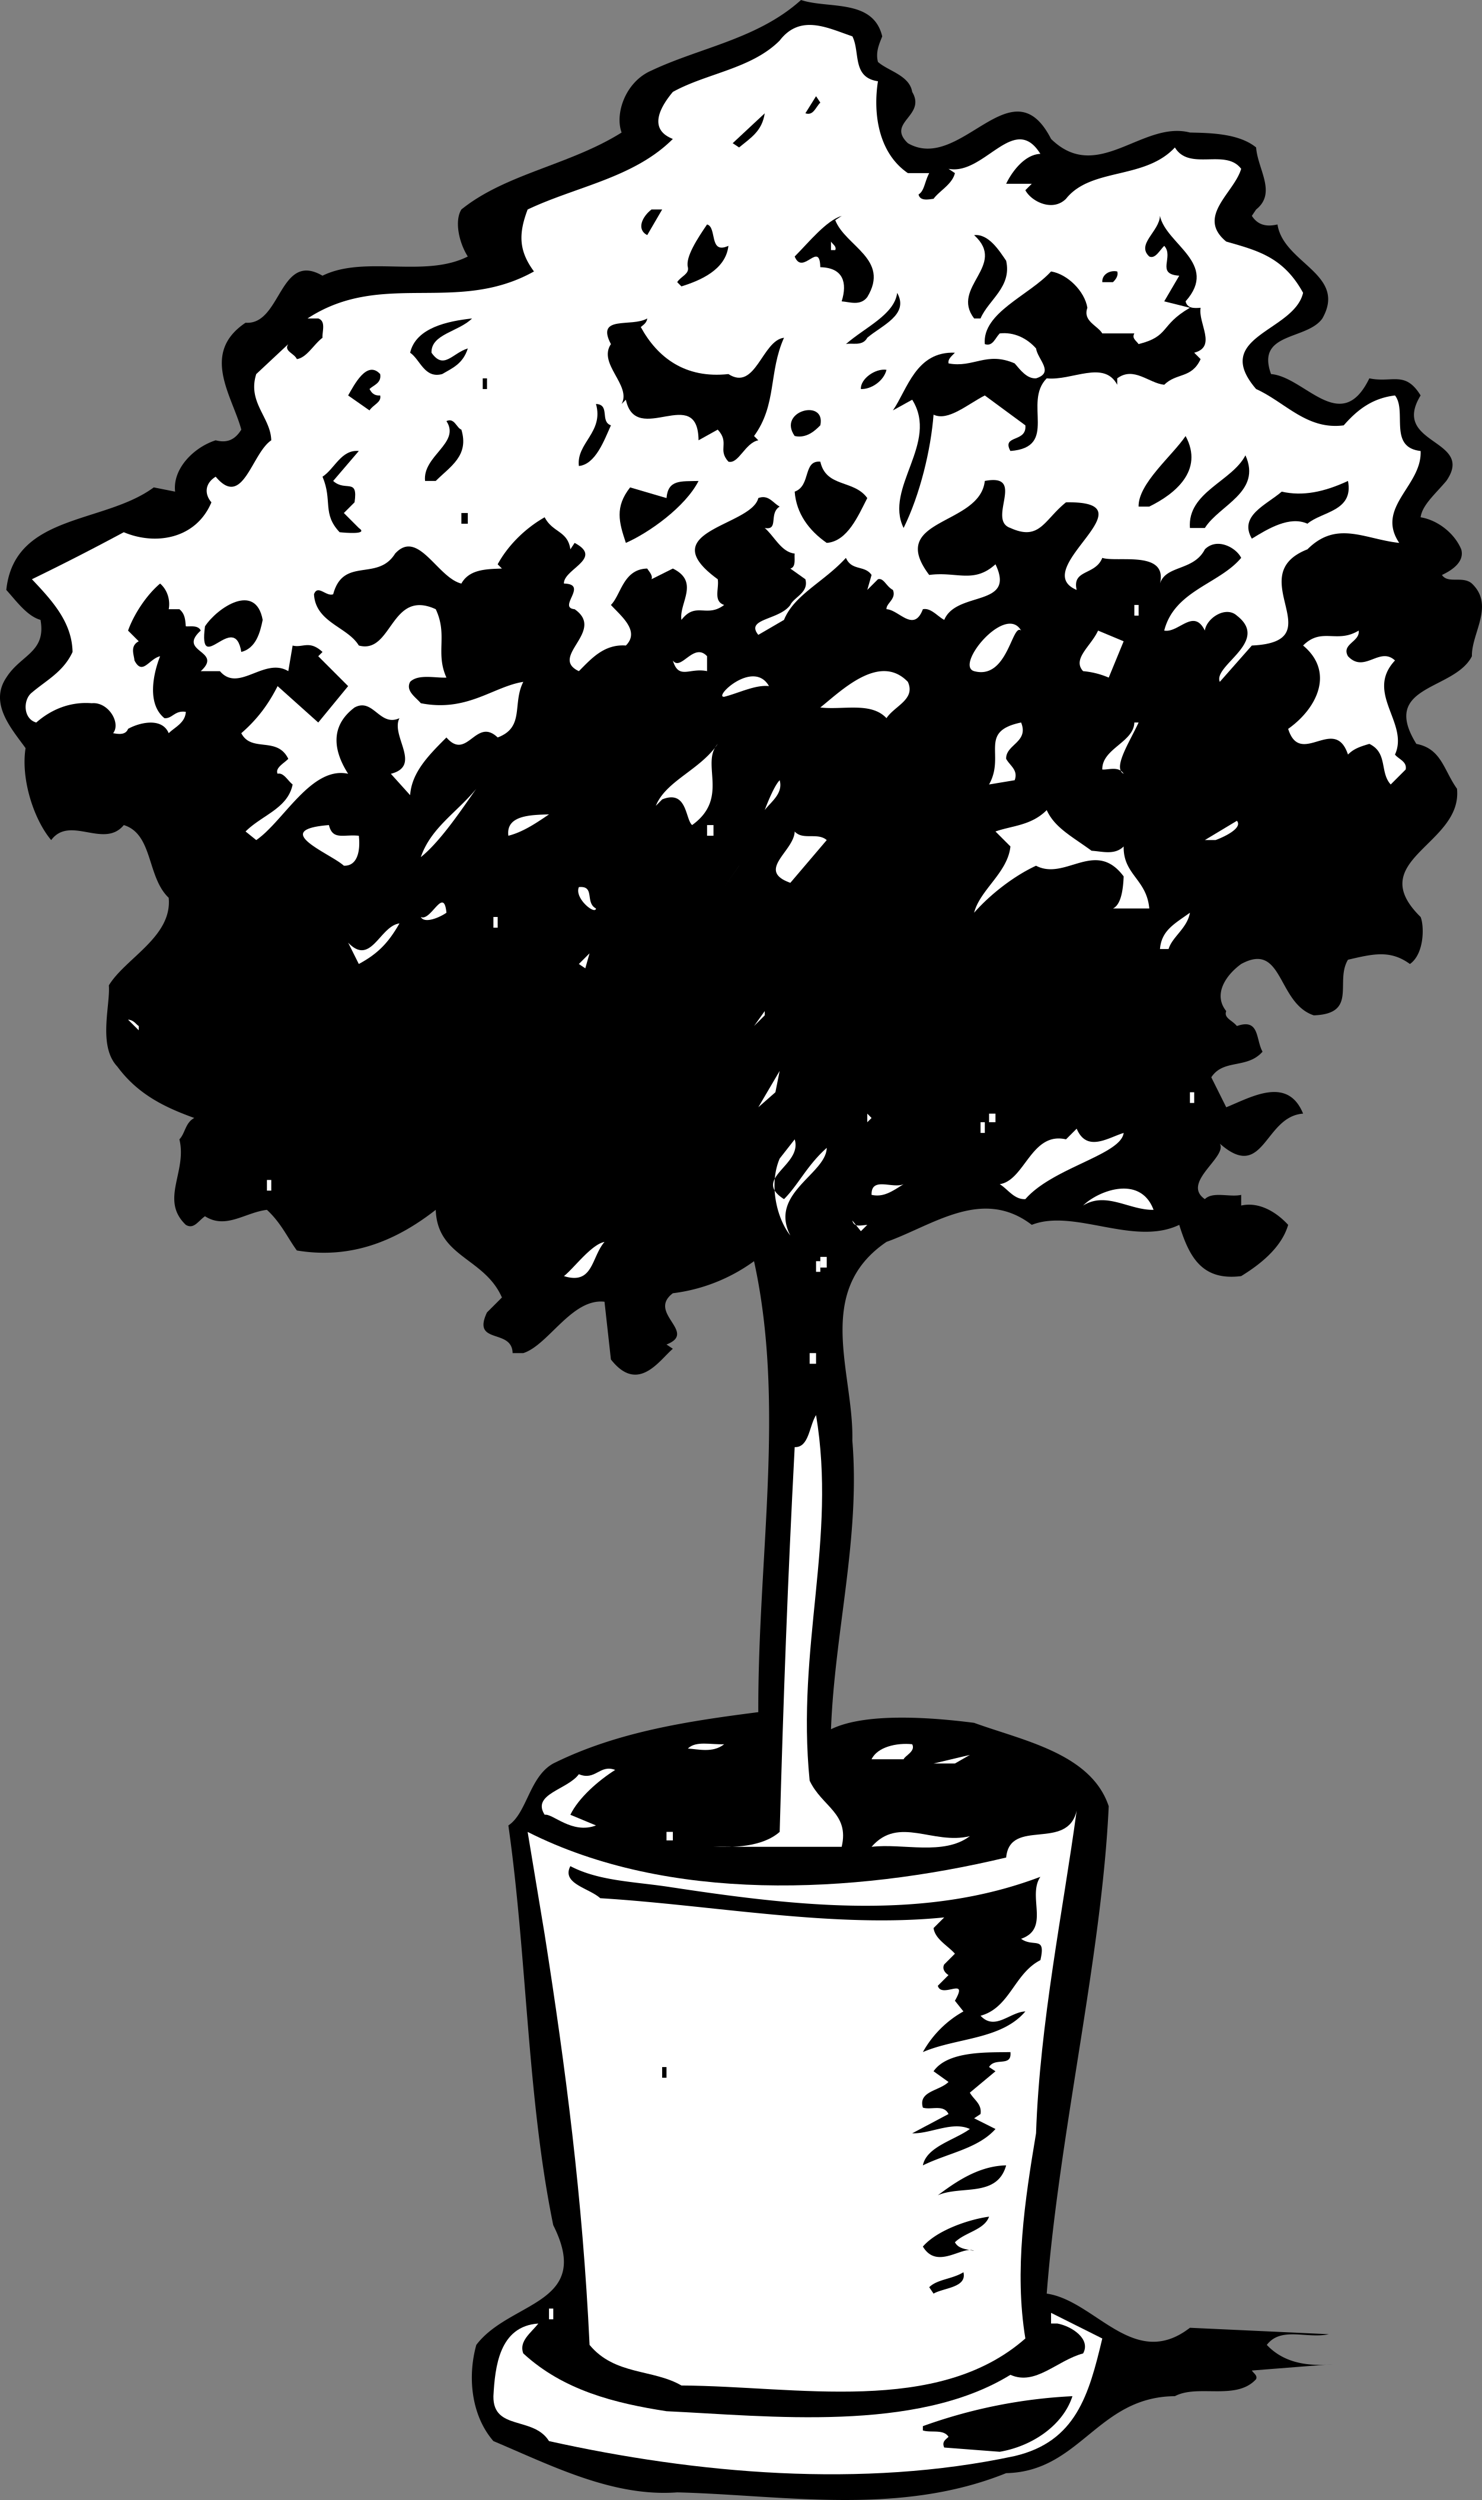 <svg xmlns="http://www.w3.org/2000/svg" width="69.368" height="116.955"><rect width="100%" height="100%" fill="#808080" stroke="none"/><path d="M41.295 1.7c-.125.323-.325.726-.2 1.198.477.426 1.477.625 1.602 1.403.672 1.125-1.227 1.422-.203 2.398 2.476 1.426 4.875-3.773 6.703-.199 2.172 2.125 4.273-.875 6.5-.3.875.023 2.273.023 3.098.698.074 1.028.976 2.125 0 2.903l-.2.297c.274.425.676.527 1.2.402.277 1.824 3.277 2.324 2.101 4.398-.726 1.028-3.125.625-2.402 2.602 1.578.125 3.277 2.926 4.601.2 1.075.226 1.676-.376 2.399.8-1.422 2.324 2.578 2.023 1.203 4-.527.625-1.125 1.125-1.203 1.7.777.124 1.578.726 1.902 1.5.176.624-.527 1.023-.902 1.198.277.426.976.028 1.402.403 1.074 1.023-.027 2.324 0 3.398-.824 1.625-4.324 1.324-2.601 4.102 1.175.222 1.277 1.222 1.902 2.097.273 2.625-4.426 3.325-1.703 6 .176.426.176 1.727-.5 2.2-.922-.672-1.723-.473-2.899-.2-.625 1.028.477 2.528-1.601 2.602-1.723-.574-1.422-3.477-3.399-2.402-.726.527-1.324 1.425-.699 2.203-.125.324.274.422.5.699 1.074-.375.875.625 1.2 1.2-.727.823-1.825.323-2.399 1.198l.7 1.403c1.175-.477 2.874-1.477 3.597.297-1.824.125-1.824 3.226-3.899 1.402.375.625-1.824 1.824-.699 2.598.375-.375 1.176-.075 1.7-.2v.5c.773-.175 1.574.227 2.199.903-.325 1.125-1.426 1.922-2.2 2.398-1.824.227-2.425-.875-2.898-2.398-2.125 1.023-4.926-.778-6.902 0-2.325-1.778-4.625.023-6.801.797-3.422 2.328-1.524 6.125-1.598 9.3.375 4.528-.824 8.926-1 13.5 1.574-.773 4.574-.574 6.7-.3 2.273.828 5.476 1.425 6.3 3.902-.324 7.023-2.324 15.324-2.902 22.8 2.277.325 4.078 3.626 6.703 1.598l6.5.301c-1.027.227-2.227-.375-2.902.5.777.824 1.875 1.024 3.101.899l-3.8.3c.074.125.273.227.199.403-.926 1.023-2.723.222-3.801.797-3.625.027-4.422 3.527-7.899 3.601-5.023 2.024-10.425 1.024-15.398.899-3.027.226-5.926-1.274-8.602-2.399-1.023-1.176-1.226-2.976-.8-4.5 1.574-2.074 5.476-1.875 3.601-5.601-1.226-5.973-1.226-12.575-2.101-18.7.875-.574.976-2.273 2.101-2.898 2.973-1.477 6.274-1.977 9.598-2.402-.024-7.274 1.277-14.375-.2-21.098a8.139 8.139 0 0 1-3.8 1.5c-1.223.926 1.176 1.824-.297 2.398l.297.2c-.625.527-1.625 2.125-2.899.5l-.3-2.7c-1.524-.175-2.625 2.028-3.801 2.403h-.5c-.024-1.176-1.922-.375-1.2-1.903l.7-.699c-.824-1.875-3.024-1.875-3.098-4.101-1.824 1.425-3.926 2.328-6.5 1.902-.426-.574-.726-1.277-1.402-1.902-1.024.125-1.922.925-2.899.3-.324.227-.523.625-.898.403-1.227-1.176.074-2.477-.3-4 .273-.278.273-.778.698-1-1.324-.477-2.625-1.078-3.601-2.403-.922-.972-.324-2.875-.399-3.8.774-1.274 2.977-2.274 2.801-4.098-1.027-.977-.726-2.977-2.101-3.402-.926 1.125-2.524-.473-3.399.703C1.572 38.324.97 36.426 1.197 35c-.625-.875-1.727-2.074-.902-3.3.675-1.075 1.875-1.177 1.601-2.7-.625-.176-1.125-.875-1.601-1.402.375-3.575 4.574-3.075 6.902-4.797l1 .199c-.125-1.074.875-2.074 1.898-2.402.477.125.875.027 1.2-.5-.426-1.575-1.926-3.575.199-5 1.676.125 1.578-3.375 3.601-2.2 1.977-.972 4.774.125 6.801-.898-.426-.676-.625-1.676-.3-2.2 2.074-1.675 5.074-2.077 7.5-3.6-.325-.876.175-2.376 1.398-2.9 2.277-1.077 4.976-1.476 7-3.3 1.277.426 3.375-.074 3.8 1.7"/><path fill="#fff" d="M41.095 3.8c-.226 1.423-.023 3.325 1.399 4.298h1c-.223.425-.223.828-.5 1 .078.328.476.226.703.203.273-.375.875-.676 1-1.203l-.3-.2c1.675.325 3.073-2.675 4.3-.699-.727.024-1.328.824-1.602 1.399h1.2l-.301.3c.277.528 1.277 1.028 1.902.403 1.176-1.477 3.676-.875 5.098-2.403.676 1.125 2.375.028 3.101 1-.324 1.125-2.125 2.227-.699 3.403 1.473.422 2.676.722 3.598 2.398-.422 1.824-4.324 2.024-2.2 4.5 1.376.625 2.376 1.926 4.102 1.7.676-.774 1.375-1.274 2.399-1.399.574.723-.325 2.426 1.199 2.598.078 1.625-2.125 2.625-1 4.3-1.625-.175-2.922-1.074-4.297.301-3.125 1.227 1.273 4.324-2.602 4.5l-1.5 1.7c-.324-.774 2.375-1.876.801-3.098-.527-.477-1.426.125-1.5.699-.527-1.074-1.226.125-1.902 0 .476-1.875 2.578-2.176 3.601-3.402-.226-.473-1.125-.973-1.699-.399-.527 1.024-1.824.727-2.101 1.602.375-1.578-2.024-.977-2.7-1.203-.324.828-1.425.527-1.199 1.5-2.324-.973 3.676-4.172-.5-4.098-1.027.824-1.226 1.824-2.601 1.2-1.125-.376.777-2.575-1.2-2.2-.226 2.125-4.625 1.723-2.601 4.398 1.277-.175 2.078.426 3.101-.5.977 2.028-1.824 1.227-2.398 2.602-.328-.176-.625-.574-1-.5-.426 1.125-1.125.023-1.703 0-.024-.277.476-.477.3-.902-.324-.172-.425-.575-.699-.5l-.5.5.2-.7c-.325-.472-.926-.175-1.2-.8-1.023 1.125-2.425 1.726-2.898 2.902l-1.203.7c-.625-.774.976-.677 1.5-1.4.176-.374.875-.577.703-1.202l-.703-.5c.277-.075.176-.473.203-.7-.625-.074-.926-.773-1.402-1.199.675.125.175-.676.699-1-.324-.176-.524-.574-1-.398-.324 1.324-5.024 1.523-1.899 3.797.075.425-.226 1.027.301 1.203-.824.625-1.324-.176-2 .699-.125-.777.875-1.777-.402-2.402l-1 .5c.078-.172-.125-.375-.2-.5-1.124.027-1.222 1.226-1.699 1.703.477.523 1.375 1.222.7 1.898-1.024-.074-1.625.625-2.2 1.2-1.425-.676 1.274-1.876-.199-2.899-.824-.074.676-1.176-.5-1.2-.027-.675 1.875-1.175.5-1.902l-.199.301c-.125-.875-.828-.773-1.203-1.5-.922.524-1.723 1.324-2.2 2.2l.2.199c-.723.027-1.524.027-1.899.703-1.125-.278-2.023-2.578-3.101-1.403-.824 1.325-2.422.125-2.899 1.903-.324.125-.726-.477-.898 0 .074 1.324 1.574 1.523 2.098 2.398 1.574.426 1.476-2.676 3.601-1.699.574 1.223-.027 2.023.5 3.2-.527.023-1.324-.177-1.699.198-.227.426.273.727.5 1 2.172.426 3.375-.773 4.797-1-.524 1.028.078 2.125-1.2 2.602-1.023-.977-1.425 1.125-2.398 0-.824.824-1.625 1.625-1.699 2.7l-.902-1c1.476-.376-.024-1.774.402-2.602-.926.425-1.227-.973-2.102-.5-1.226.925-.925 2.125-.3 3.101-1.723-.375-3.024 2.227-4.301 3.102l-.5-.403c.777-.773 1.976-1.074 2.203-2.199-.227-.176-.426-.574-.703-.5-.125-.273.277-.476.5-.699-.524-1.074-1.723-.277-2.2-1.2.778-.675 1.278-1.374 1.7-2.202l1.902 1.703 1.399-1.703-1.399-1.399.2-.199c-.626-.574-.926-.176-1.399-.3l-.203 1.198c-1.125-.675-2.324 1.028-3.2 0h-.898c1.074-.972-1.125-.875 0-1.898-.125-.277-.527-.176-.699-.2-.027-.277-.027-.577-.3-.8h-.5c.073-.375-.028-.875-.403-1.2-.625.524-1.223 1.423-1.5 2.2l.5.5c-.422.223-.223.625-.2.898.376.727.676-.074 1.2-.199-.324.824-.625 2.227.203 2.899.375.027.473-.375 1-.297-.027.523-.527.722-.8 1-.325-.778-1.427-.477-1.903-.203-.125.328-.524.226-.7.203.376-.477-.222-1.477-1-1.403-.925-.074-1.824.227-2.597.903-.625-.176-.625-1.078-.203-1.403.676-.574 1.476-.972 1.902-1.898-.027-1.375-.926-2.375-1.902-3.402a114.184 114.184 0 0 0 4.3-2.2c1.477.625 3.376.325 4.102-1.398-.324-.375-.324-.875.2-1.2 1.273 1.524 1.675-1.077 2.601-1.702-.027-1.075-1.125-1.774-.703-3.098l1.5-1.402c-.223.328.277.425.402.703.473-.078.774-.676 1.2-1-.024-.278.175-.778-.2-.903h-.5c3.473-2.273 6.973-.175 10.598-2.199-.723-.976-.723-1.773-.297-2.898C26.97 8.723 29.67 8.324 31.494 6.5c-1.223-.477-.524-1.574 0-2.2 1.578-.874 3.676-1.077 5-2.402.976-1.273 2.277-.574 3.402-.199.375.727-.027 1.926 1.2 2.102"/><path d="M38.396 4.8c-.226.223-.324.626-.699.5l.5-.8.2.3m-3.802 2.098-.3-.199 1.5-1.398c-.125.824-.625 1.125-1.2 1.597M30.295 11c-.524-.277-.223-.875.199-1.2h.5l-.7 1.2m8.801-.7c.477 1.223 2.575 1.825 1.5 3.598-.324.426-.824.227-1.199.2.274-.875.074-1.575-1-1.598-.027-1.277-.824.426-1.199-.5.672-.676 1.473-1.676 2.2-1.902l-.302.203m16.399 3.797c.078.328.375.328.703.3-.125.727.773 1.825-.3 2.102l.3.3c-.426.923-1.125.626-1.703 1.2-.723-.074-1.422-.875-2.2-.3v.3c-.624-1.176-2.124-.176-3.3-.3-1.125 1.124.578 3.226-1.7 3.398-.425-.774.778-.375.7-1.2L46.095 18.5c-.824.426-1.726 1.223-2.398.898-.125 1.625-.625 3.727-1.402 5.301-.926-1.875 1.675-3.976.402-6l-.902.5c.675-.976 1.074-2.773 2.902-2.699-.227.223-.328.324-.3.5 1.175.223 1.773-.574 3.097 0 .277.324.578.723 1 .7.875-.274.078-.876 0-1.4-.422-.476-1.024-.777-1.7-.702-.222.226-.324.625-.699.5-.125-1.473 2.075-2.274 3.102-3.399.773.125 1.574.926 1.7 1.7-.227.624.472.824.698 1.199h1.5c-.125.226.075.328.2.5 1.476-.375.976-.875 2.402-1.7l-1.203-.3.703-1.2c-1.125-.074-.227-.875-.703-1.398-.223.223-.422.625-.7.5-.624-.574.477-1.176.5-1.902.278 1.328 2.778 2.226 1.2 4M34.095 11.5c-.125 1.125-1.324 1.625-2.199 1.898l-.199-.199c.172-.273.574-.375.5-.699-.125-.477.473-1.375.898-2 .477.125.075 1.426 1 1m13 .7c.274 1.226-.824 1.823-1.199 2.698h-.3c-1.126-1.472 1.574-2.472 0-3.898.675-.074 1.175.723 1.5 1.2"/><path fill="#fff" d="M39.095 11.7h-.199v-.4c.074.126.274.223.2.4"/><path d="M52.295 12.7c.074.226-.125.425-.2.5h-.5c-.023-.376.375-.575.7-.5m-10.301 1c.578 1.023-.723 1.523-1.399 2.1-.226.423-.726.223-1 .298.875-.774 2.274-1.375 2.399-2.399m-19.899 1.199c-.625.625-1.925.727-1.898 1.602.574.824.973.023 1.7-.2-.227.723-.727.923-1.2 1.2-.828.223-1.027-.676-1.5-1 .273-1.176 1.773-1.477 2.898-1.602m8.2 0c-.024.227-.223.325-.301.403.777 1.422 2.078 2.422 4.101 2.199 1.274.824 1.575-1.574 2.602-1.7-.727 1.626-.328 3.126-1.402 4.598l.199.2c-.625.125-.922 1.125-1.399 1-.523-.575.075-.875-.5-1.5l-.898.5c-.027-2.672-2.926.328-3.402-1.899l-.2.2c.477-.876-1.125-1.876-.5-2.801-.726-1.375.977-.774 1.7-1.2m-12.5 2.602c.074.426-.325.523-.5.7.074.124.175.323.5.3.074.324-.325.426-.5.7l-1-.7c.277-.477.875-1.676 1.5-1m23.699-.2c-.125.524-.723.923-1.2.9-.023-.477.676-.977 1.2-.9m-18.899.9h.2v-.5h-.2v.5m6 1.698c-.324.727-.726 1.825-1.5 1.903-.125-1.078 1.176-1.578.801-2.903.676.028.176.825.7 1m9.8 0c-.226.227-.625.625-1.199.5-.828-1.175 1.473-1.773 1.2-.5m-16.802.2c.375 1.226-.523 1.726-1.199 2.402h-.5c-.125-1.176 1.676-1.777 1-2.8.375-.177.473.323.7.398m33.898.3c.875 1.625-.524 2.727-1.7 3.301h-.5c-.023-1.074 1.575-2.375 2.2-3.3M15.595 22.5c.575.523 1.176-.176 1 1l-.5.5.7.7c.476.323-.625.226-.899.198-.824-.875-.324-1.472-.8-2.597.574-.375.874-1.278 1.699-1.203l-1.2 1.402m42.7-1.2c.777 1.723-1.223 2.325-1.899 3.4h-.699c-.125-1.677 1.973-2.177 2.598-3.4m-17.7 2c-.425.825-.925 2.024-1.898 2.098-.828-.574-1.426-1.375-1.5-2.398.773-.277.375-1.477 1.2-1.402.273 1.226 1.573.828 2.198 1.703m-7.898-.801c-.625 1.223-2.328 2.426-3.402 2.898-.325-.972-.524-1.675.199-2.597l1.703.5c.074-.875.672-.778 1.5-.801m30.398 0c.274 1.426-1.226 1.426-1.898 2-.828-.375-1.828.223-2.602.7-.625-1.075.676-1.575 1.399-2.2.976.223 1.976.023 3.101-.5m-41.5 2h.301V24h-.3v.5M12.295 29c-.125.625-.325 1.324-1 1.5-.325-1.977-2.024 1.223-1.7-1.2.575-.874 2.375-2.077 2.7-.3"/><path fill="#fff" d="M53.095 28.8h.2v-.5h-.2v.5m-5.3.7c-.426-.375-.625 2.324-2.2 1.898-.925-.273 1.477-3.175 2.2-1.898m4.101 2.2a3.886 3.886 0 0 0-1.199-.302c-.527-.574.375-1.175.7-1.898l1.198.5-.699 1.7m11.699-2.2c.075.523-.824.625-.5 1.2.774.823 1.477-.477 2.2.198-1.426 1.528.675 2.926 0 4.403.175.222.574.324.5.699l-.7.7c-.523-.575-.125-1.477-1-1.9-.425.126-.726.223-1 .5-.625-1.874-2.226.626-2.8-1.202 1.375-.973 2.175-2.672.699-3.899.875-.875 1.578-.074 2.601-.699m-30.5 1.2v.698c-.824-.175-1.324.426-1.601-.5.375.528.976-.875 1.601-.199m9.399 1.199c.375.825-.625 1.125-1 1.7-.723-.774-2.024-.375-3.098-.5.973-.774 2.774-2.575 4.098-1.2m-6.5.2c-.625-.075-1.422.328-2.098.5-.527.027 1.375-1.774 2.098-.5M47.795 33.8c.375.923-.723 1.024-.7 1.7.176.324.575.523.399 1l-1.2.2c.778-1.376-.523-2.477 1.5-2.9m5.501 0c-.426.923-1.223 2.126-.7 2.4-.226-.376-.726-.177-1-.2-.023-.977 1.477-1.277 1.5-2.2h.2m-20.899 4.798c-.324-.274-.226-1.672-1.402-1.2l-.297.301c.473-1.176 2.074-1.676 2.898-2.898-.824.922.575 2.523-1.199 3.797m4.098-2.098c.176.625-.422 1.023-.7 1.398.176-.472.477-1.175.7-1.398m-16.797 3.598c.473-1.375 1.672-2.075 2.598-3.2-.524.727-1.625 2.426-2.598 3.2m31.398-.298c.477.024 1.075.223 1.5-.202-.023 1.328 1.075 1.527 1.2 2.902h-1.7c.375-.176.477-.875.5-1.5-1.324-1.777-2.726.223-4.101-.5-1.125.523-2.223 1.426-2.899 2.2.274-1.075 1.575-1.876 1.7-3.102l-.7-.7c.774-.273 1.676-.273 2.399-1 .375.825 1.176 1.227 2.101 1.903m-25.398-1.703c-.625.425-1.227.828-1.902 1-.125-.973 1.074-.973 1.902-1M56.896 39.3h-.5l1.5-.902c.274.325-.527.727-1 .903m-41.5-.703c.176.726.676.425 1.399.5.074.625-.024 1.425-.7 1.402-.625-.574-3.523-1.676-.699-1.902m23.301.702-1.703 2c-1.625-.577.176-1.476.203-2.402.375.426 1.074.028 1.5.403m-5.602-.203h.301v-.5h-.3v.5m1.499 1.402-.699 1 .7-1m-6.7 2c-.027.324-1.027-.477-.8-1 .773-.074.273.723.8 1m-7 .2c-.324.226-1.027.523-1.199.198.473.227 1.074-1.472 1.2-.199m33.8 1.699h-.402c.074-.875.675-1.175 1.402-1.699-.125.727-.828 1.125-1 1.7m-37.902.699-.5-1c1.074 1.125 1.476-.774 2.402-.899-.527.926-1.027 1.426-1.902 1.899m18.3-1.898-.5.5.5-.5m-12 .198h.2v-.5h-.2v.5m4 1.7.5-.5-.199.703zm8.2-.5-.5.5.5-.5m0 3.402.5-.7v.2ZM6.494 48v.2l-.5-.5c.277.023.375.226.5.3m24.703.5.7 1.2-.7-1.2m4.297 3.3 1-1.702-.2 1zm20.203-.202h.2v-.5h-.2v.5m-15.102.902v-.402l.2.203zm-4.101-.2-.5 1 .5-1m9.801.2h.3v-.402h-.3v.402m6.3.5c-.125 1.023-3.324 1.625-4.601 3.098-.524.027-.824-.473-1.2-.7 1.176-.175 1.477-2.472 3.102-2.097l.5-.5c.473 1.125 1.473.422 2.2.199m-6.7 0h.2v-.5h-.2v.5m-9.199 3.098c.672-.672 1.074-1.575 2-2.399-.027 1.227-2.727 2.125-1.703 4.102-.625-.778-1.024-2.375-.5-3.602l.703-.898c.375 1.222-2.027 1.824-.5 2.797m5.598-.7c-.524.325-.926.625-1.5.5-.024-.875.976-.273 1.5-.5m-29.801.302h.203v-.5h-.203v.5m41.5.898c-1.125.027-2.223-.875-3.297-.2.672-.675 2.672-1.472 3.297.2m-19.199.5.5 1.402-.5-1.402m5.8.202-.3.298-.399-.5c.074.328.375.226.7.203m-12.301.797c-.625.726-.524 2.027-1.899 1.601.473-.375 1.274-1.476 1.899-1.601M38.396 59.3h.301v-.5h-.3v.5"/><path fill="#fff" d="M38.197 59.5h.2V59h-.2v.5m-.301 4.3h.301v-.5h-.3v.5m-.001 19.5c.574 1.223 1.875 1.524 1.5 3.098h-6c.875.028 2.274.028 3.098-.699.176-6.273.375-11.773.703-18 .672.024.672-.976 1-1.5.973 5.824-.926 10.824-.3 17.102m-4.001-1.703c-.527.425-1.226.226-1.699.203.375-.375 1.074-.176 1.7-.203m8.8 0c.172.328-.328.527-.402.703h-1.5c.277-.578 1.175-.778 1.902-.703m1 .902 1.7-.402-.7.402Zm-14.902.3c-.825.524-1.723 1.325-2.098 2.098l1.2.5c-1.126.426-2.028-.574-2.403-.5-.625-.972 1.078-1.175 1.601-1.898.774.324.977-.477 1.7-.2"/><path fill="#fff" d="M48.494 99.8c-.524 3.126-1.024 6.423-.5 9.598-4.125 3.625-10.723 2.227-16.098 2.2-1.324-.774-3.125-.473-4.3-1.899-.325-6.875-1.126-12.976-2.102-19.199l-.797-4.8c6.574 3.323 15.172 2.925 22.398 1.198.176-1.875 2.875-.273 3.301-2.199-.625 4.625-1.726 9.926-1.902 15.102"/><path fill="#fff" d="M45.396 85.898c-1.226.926-3.125.325-4.601.5 1.277-1.472 2.875-.074 4.601-.5m-14.199.2h.297v-.399h-.297v.399"/><path d="M31.494 88.3c6.078.923 11.875 1.524 17.203-.5-.625.923.473 2.423-.902 2.9.574.425 1.175-.177.902 1-1.227.624-1.426 2.226-2.8 2.6.675.723 1.374-.175 2.097-.202-1.125 1.328-3.223 1.226-4.797 1.902a4.93 4.93 0 0 1 1.898-1.902l-.398-.5c.672-1.172-.625-.075-.8-.7l.5-.5c-.126-.074-.325-.273-.2-.5l.5-.5c-.328-.375-.926-.675-1-1.199l.5-.5c-5.125.524-10.828-.574-16.102-.898-.523-.477-1.824-.676-1.398-1.5 1.375.722 3.074.722 4.797 1M47.295 96c.074.723-.723.223-1 .7l.3.198-1.199 1c.176.325.574.528.5 1l-.3.2 1 .5c-.825.925-2.227 1.125-3.399 1.703.172-.875 1.473-1.176 2.2-1.703-.825-.375-1.825.226-2.7.203l1.7-.903c-.227-.472-.825-.175-1.2-.3-.227-.774.773-.774 1.2-1.2l-.7-.5c.672-.972 2.574-.875 3.598-.898m-16.301 1.2h.203v-.5h-.203v.5m16.101 4.1c-.425 1.524-2.125.923-3.199 1.4.774-.575 1.875-1.376 3.2-1.4m-.801 2.4c-.223.624-1.125.726-1.598 1.198.172.325.574.325.898.403-.523-.278-1.726.922-2.398-.203.672-.774 2.172-1.274 3.098-1.399m-1.2 2.601c.176.723-.925.723-1.398 1l-.203-.3c.375-.375 1.078-.375 1.601-.7"/><path fill="#fff" d="M51.595 109.398c-.625 2.625-1.226 4.825-4.101 5.5-7.125 1.528-14.922.825-21.797-.699-.727-1.176-2.625-.476-2.602-2.101.075-1.375.274-3.274 2.102-3.399-.328.426-.926.824-.703 1.399 1.875 1.726 4.277 2.328 6.703 2.703 4.773.222 11.672 1.023 16.098-1.703 1.175.527 2.175-.672 3.402-1 .375-.672-.527-1.274-1.203-1.399h-.297v-.5l2.398 1.2m-25.898-.899h.2v-.5h-.2v.5"/><path d="M50.197 112.098c-.426 1.328-1.828 2.328-3.402 2.601l-2.598-.199c-.125-.277.074-.375.2-.5-.227-.375-.825-.176-1.2-.3v-.2a24.067 24.067 0 0 1 7-1.402"/></svg>
